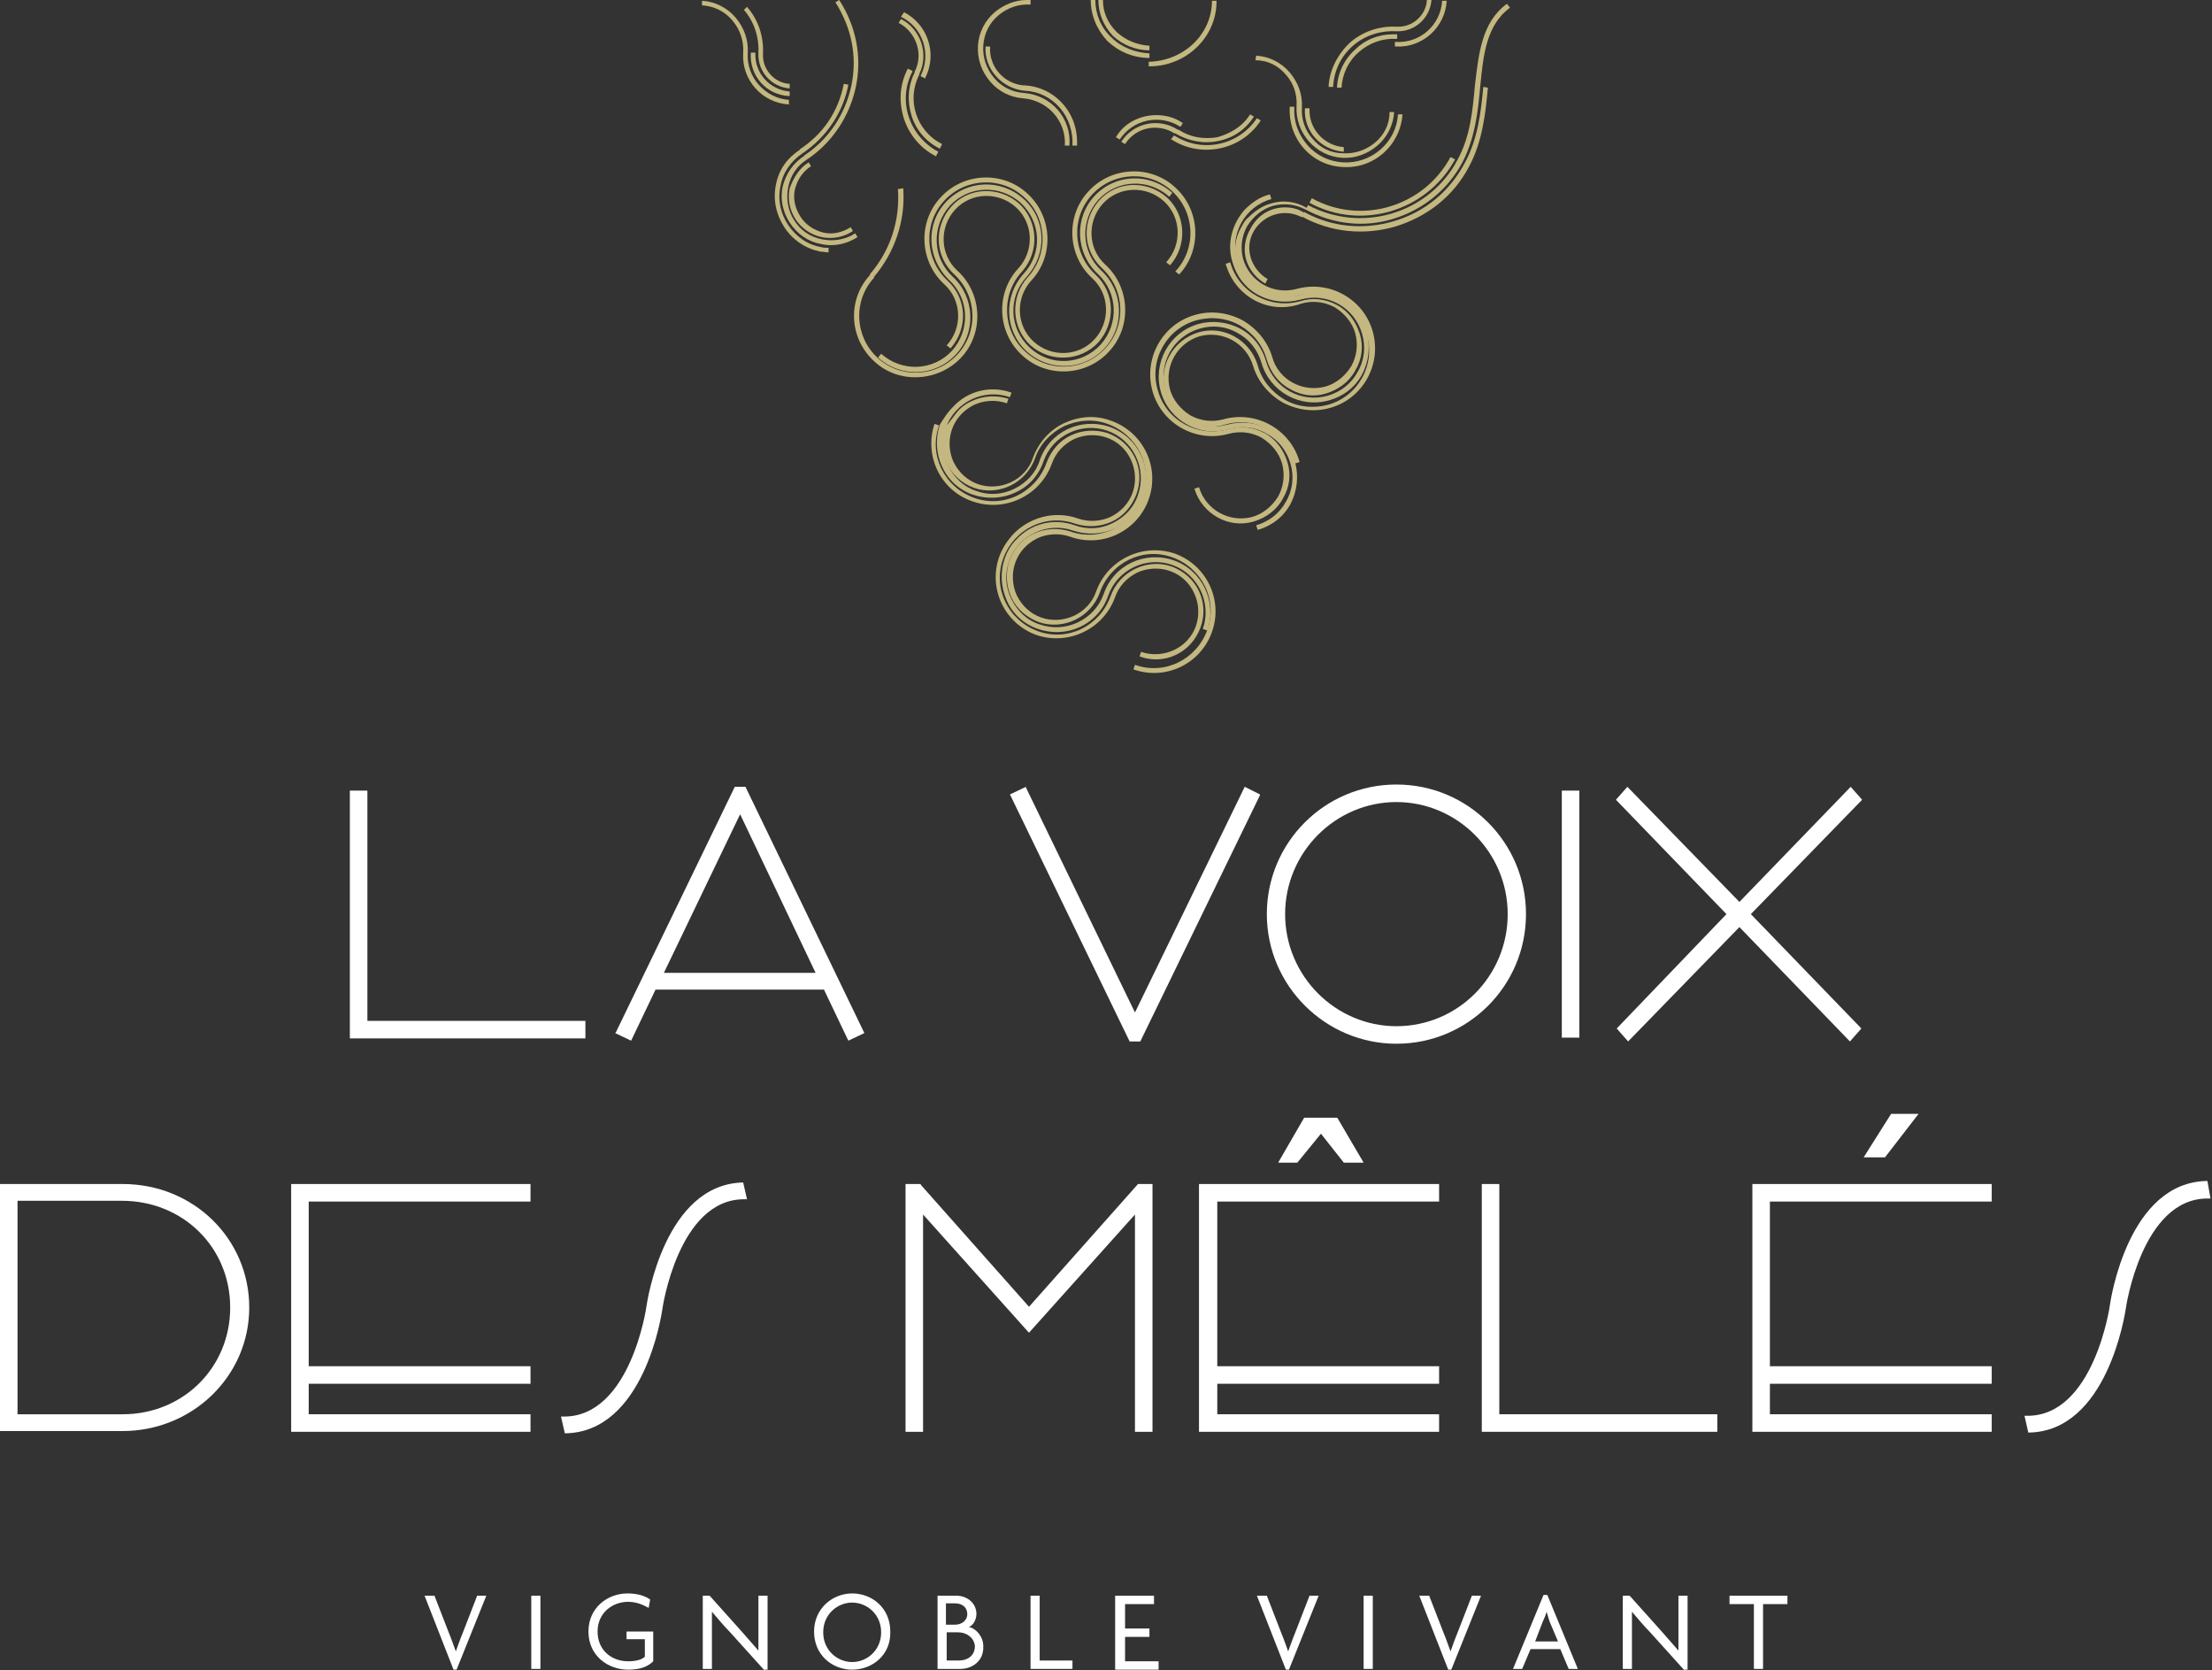 <?xml version="1.0" encoding="utf-8"?>
<!-- Generator: Adobe Illustrator 26.0.1, SVG Export Plug-In . SVG Version: 6.00 Build 0)  -->
<svg version="1.1" id="Logo" xmlns="http://www.w3.org/2000/svg" xmlns:xlink="http://www.w3.org/1999/xlink" x="0px" y="0px"
	 viewBox="0 0 290.2 219.1" style="enable-background:new 0 0 290.2 219.1;" xml:space="preserve">
<rect x="0" y="0" width="290.2" height="219.1" fill="#333333" stroke="none"/>
<style type="text/css">
	.st0{fill:#C4B880;}
	.st1{fill:#FFFFFF;}
</style>
<g>
	<g>
		<g>
			<g>
				<g>
					<g>
						<path class="st0" d="M114.2,36l0.5,0.4c-2.8,3-2.6,7.7,0.4,10.5c3,2.8,7.7,2.6,10.5-0.4c2.8-3,2.6-7.7-0.4-10.5l0,0
							c-2.6-2.4-2.7-6.3-0.4-8.9s6.3-2.7,8.9-0.4c2.5,2.3,2.7,6.3,0.4,8.9c-2.8,3-2.6,7.8,0.4,10.5c3,2.8,7.7,2.6,10.5-0.4
							c2.8-3,2.6-7.7-0.4-10.5l0,0c-2.6-2.4-2.7-6.3-0.4-8.9s6.3-2.7,8.9-0.4c2.5,2.3,2.7,6.3,0.4,8.9l-0.5-0.4c2.1-2.3,2-5.9-0.3-8
							c-2.3-2.1-5.9-2-8,0.3c-2.1,2.3-2,5.9,0.3,8l0,0c3.3,3,3.5,8.2,0.5,11.4c-3,3.3-8.2,3.5-11.4,0.5c-3.3-3-3.5-8.2-0.5-11.4
							c2.1-2.3,2-5.9-0.3-8c-2.3-2.1-5.9-2-8,0.3c-2.1,2.3-2,5.9,0.3,8l0,0c3.3,3,3.5,8.2,0.5,11.4s-8.2,3.5-11.4,0.5
							C111.4,44.4,111.1,39.3,114.2,36z"/>
					</g>
				</g>
			</g>
			<g>
				<g>
					<g>
						<path class="st0" d="M123.4,25.9c3-3.3,8.2-3.5,11.4-0.5c3.3,3,3.5,8.2,0.5,11.4c-2.1,2.3-2,5.9,0.3,8c2.3,2.1,5.9,2,8-0.3
							c2.1-2.3,2-5.9-0.3-8l0,0c-3.3-3-3.5-8.2-0.5-11.4c3-3.3,8.2-3.5,11.4-0.5c3.3,3,3.5,8.2,0.5,11.4l-0.5-0.4
							c2.8-3,2.6-7.7-0.4-10.5c-3-2.8-7.7-2.6-10.5,0.4c-2.8,3-2.6,7.7,0.4,10.5l0,0c2.6,2.4,2.7,6.3,0.4,8.9
							c-2.3,2.5-6.3,2.7-8.9,0.4c-2.5-2.3-2.7-6.3-0.4-8.9c2.8-3,2.6-7.8-0.4-10.5c-3-2.8-7.7-2.6-10.5,0.4c-2.8,3-2.6,7.7,0.4,10.5
							l0,0c2.6,2.4,2.7,6.3,0.4,8.9l-0.5-0.4c2.1-2.3,2-5.9-0.3-8l0,0C120.6,34.3,120.4,29.1,123.4,25.9z"/>
					</g>
				</g>
			</g>
			<g>
				<g>
					<g>
						<path class="st0" d="M153.8,35.2"/>
					</g>
				</g>
			</g>
			<g>
				<g>
					<g>
						<path class="st0" d="M124.1,26.5c2.7-2.9,7.2-3.1,10.2-0.4s3.1,7.2,0.4,10.2c-2.5,2.7-2.3,6.8,0.4,9.3s6.8,2.3,9.3-0.4
							c2.4-2.7,2.3-6.8-0.4-9.3l0,0c-2.9-2.7-3.1-7.3-0.4-10.2c2.7-2.9,7.2-3.1,10.2-0.4l-0.4,0.5c-2.7-2.4-6.8-2.3-9.3,0.4
							c-2.4,2.7-2.3,6.8,0.4,9.3l0,0c2.9,2.7,3.1,7.3,0.4,10.2c-2.7,2.9-7.2,3.1-10.2,0.4c-2.9-2.7-3.1-7.2-0.4-10.2
							c2.5-2.7,2.3-6.8-0.4-9.3c-2.7-2.4-6.8-2.3-9.3,0.4c-2.4,2.7-2.3,6.8,0.4,9.3l0,0c2.9,2.7,3.1,7.3,0.4,10.2
							c-2.7,2.9-7.2,3.1-10.2,0.4l0.4-0.5c2.7,2.4,6.8,2.3,9.3-0.4c2.4-2.7,2.3-6.8-0.4-9.3l0,0C121.6,33.9,121.4,29.4,124.1,26.5z"
							/>
					</g>
				</g>
			</g>
		</g>
		<g>
			<g>
				<g>
					<g>
						<path class="st0" d="M171.3,27.5c-1.3-0.7-2.8-0.9-4.3-0.5c-1.4,0.4-2.6,1.4-3.4,2.7c-0.7,1.3-0.9,2.8-0.5,4.3
							c0.9,3,4,4.7,7,3.9l0,0c4.3-1.2,8.8,1.3,10,5.6c1.2,4.3-1.3,8.8-5.6,10c-2.1,0.6-4.3,0.3-6.2-0.7c-1.9-1.1-3.3-2.8-3.9-4.8
							c-0.9-3-4-4.7-7-3.9c-3,0.9-4.7,4-3.9,7c0.4,1.4,1.4,2.6,2.7,3.4c1.3,0.7,2.8,0.9,4.3,0.5l0,0c4.3-1.2,8.8,1.3,10,5.6
							l-0.6,0.2c-1.1-4-5.3-6.3-9.2-5.1l0,0c-1.6,0.5-3.3,0.3-4.8-0.5c-1.5-0.8-2.5-2.2-3-3.8c-1-3.3,1-6.8,4.3-7.8
							c3.3-1,6.8,1,7.8,4.3c0.5,1.9,1.8,3.5,3.5,4.5c1.7,1,3.8,1.2,5.7,0.7c4-1.1,6.3-5.3,5.1-9.2c-1.1-4-5.3-6.2-9.2-5.1l0,0
							c-1.6,0.5-3.3,0.3-4.8-0.5c-1.5-0.8-2.5-2.2-3-3.8c-0.5-1.6-0.3-3.3,0.6-4.8c0.2-0.4,0.5-0.9,0.9-1.2c0.8-0.8,1.8-1.5,2.9-1.8
							c1.6-0.5,3.3-0.3,4.8,0.6"/>
					</g>
				</g>
			</g>
			<g>
				<g>
					<g>
						<path class="st0" d="M166.4,24.9"/>
					</g>
				</g>
			</g>
			<g>
				<g>
					<g>
						<path class="st0" d="M160.8,34.6l0.6-0.2c1.1,4,5.3,6.2,9.2,5.1l0,0c1.6-0.5,3.3-0.3,4.8,0.5c1.5,0.8,2.5,2.2,3,3.8
							c0.5,1.6,0.3,3.3-0.6,4.8c-0.8,1.5-2.2,2.5-3.8,3c-1.6,0.5-3.3,0.3-4.8-0.6c-1.5-0.8-2.5-2.2-3-3.8c-0.5-1.9-1.8-3.5-3.5-4.5
							c-1.7-1-3.8-1.2-5.7-0.7c-4,1.1-6.3,5.3-5.1,9.2c1.1,4,5.3,6.2,9.2,5.1l0,0c1.6-0.5,3.3-0.3,4.8,0.5s2.5,2.2,3,3.8
							c0.5,1.6,0.3,3.3-0.6,4.8c-0.8,1.5-2.2,2.5-3.8,3c-3.3,1-6.8-1-7.8-4.3l0.6-0.2c0.9,3,4,4.7,7,3.9c1.4-0.4,2.6-1.4,3.4-2.7
							c0.7-1.3,0.9-2.8,0.5-4.3c-0.4-1.4-1.4-2.6-2.7-3.4c-1.3-0.7-2.8-0.9-4.3-0.5l0,0c-4.3,1.2-8.8-1.3-10-5.6
							c-1.2-4.3,1.3-8.8,5.6-10c2.1-0.6,4.3-0.3,6.2,0.7c1.9,1.1,3.3,2.8,3.9,4.8c0.4,1.5,1.4,2.7,2.7,3.4c1.3,0.7,2.8,0.9,4.3,0.5
							c1.4-0.4,2.6-1.4,3.4-2.7c0.7-1.3,0.9-2.8,0.5-4.3c-0.4-1.4-1.4-2.6-2.7-3.4c-1.3-0.7-2.8-0.9-4.3-0.5l0,0
							C166.5,41.4,162,38.9,160.8,34.6z"/>
					</g>
				</g>
			</g>
			<g>
				<g>
					<g>
						<path class="st0" d="M163.3,27.5c0.9-0.9,2-1.7,3.3-2l0.2,0.6c-3.5,1-5.5,4.6-4.5,8.1c0.5,1.7,1.6,3.1,3.1,3.9
							c1.5,0.9,3.3,1.1,5,0.6l0,0c3.8-1.1,7.8,1.1,8.9,4.9c0.5,1.8,0.3,3.8-0.6,5.5c-0.9,1.7-2.5,2.9-4.3,3.4
							c-3.8,1.1-7.8-1.1-8.9-4.9c-0.5-1.7-1.6-3.1-3.1-3.9c-1.5-0.9-3.3-1.1-5-0.6c-3.5,1-5.5,4.6-4.5,8.1c1,3.5,4.6,5.5,8.1,4.5
							l0,0c1.9-0.5,3.8-0.3,5.5,0.6c1.7,0.9,2.9,2.5,3.4,4.3c0.5,1.8,0.3,3.8-0.6,5.5c-0.9,1.7-2.5,2.9-4.3,3.4l-0.2-0.6
							c1.7-0.5,3.1-1.6,3.9-3.1c0.9-1.5,1.1-3.3,0.6-5c-0.5-1.7-1.6-3.1-3.1-3.9c-1.5-0.9-3.3-1.1-5-0.6l0,0
							c-3.8,1.1-7.8-1.1-8.9-4.9c-1.1-3.8,1.1-7.8,4.9-8.9c1.8-0.5,3.8-0.3,5.5,0.6c1.7,0.9,2.9,2.5,3.4,4.3c1,3.5,4.6,5.5,8.1,4.5
							c1.7-0.5,3.1-1.6,3.9-3.1c0.9-1.5,1.1-3.3,0.6-5c-1-3.5-4.6-5.5-8.1-4.5l0,0c-1.9,0.5-3.8,0.3-5.5-0.6
							c-1.7-0.9-2.9-2.5-3.4-4.3C160.9,31.9,161.7,29.3,163.3,27.5z"/>
					</g>
				</g>
			</g>
		</g>
		<g>
			<g>
				<g>
					<g>
						<path class="st0" d="M132.8,51"/>
					</g>
				</g>
			</g>
			<g>
				<g>
					<g>
						<path class="st0" d="M122.6,55.6l0.6,0.2c-1.4,3.9,0.7,8.1,4.6,9.5c3.9,1.4,8.1-0.7,9.5-4.6l0,0c0.6-1.6,1.7-2.9,3.2-3.6
							c1.5-0.7,3.2-0.8,4.8-0.3c3.3,1.2,5,4.7,3.8,8c-0.6,1.6-1.7,2.9-3.2,3.6c-1.5,0.7-3.2,0.8-4.8,0.3c-3.9-1.4-8.1,0.7-9.5,4.6
							c-1.4,3.9,0.7,8.1,4.6,9.5c3.9,1.4,8.1-0.7,9.5-4.6l0,0c1.2-3.3,4.8-5,8-3.9c3.3,1.2,5,4.7,3.8,8c-1.2,3.3-4.7,5-8,3.8
							l0.2-0.6c2.9,1,6.2-0.5,7.2-3.4c1-2.9-0.5-6.2-3.4-7.2c-1.4-0.5-3-0.4-4.3,0.2c-1.4,0.7-2.4,1.8-2.9,3.2l0,0
							c-1.5,4.2-6.1,6.4-10.3,5c-4.2-1.5-6.4-6.1-4.9-10.3c0.4-1.1,1-2,1.7-2.8c2.1-2.3,5.5-3.3,8.6-2.2c1.4,0.5,3,0.4,4.3-0.2
							c1.4-0.7,2.4-1.8,2.9-3.2c1-2.9-0.5-6.2-3.4-7.2c-1.4-0.5-3-0.4-4.3,0.2c-1.4,0.7-2.4,1.8-2.9,3.2l0,0
							c-1.5,4.2-6.1,6.4-10.3,5C123.4,64.4,121.2,59.8,122.6,55.6z"/>
					</g>
				</g>
			</g>
			<g>
				<g>
					<g>
						<path class="st0" d="M125.6,54c0.5-0.6,1.2-1.1,1.9-1.4c1.5-0.7,3.2-0.8,4.8-0.3l-0.2,0.6c-1.4-0.5-3-0.4-4.3,0.2
							c-1.4,0.7-2.4,1.8-2.9,3.2c-0.5,1.4-0.4,3,0.2,4.3c0.7,1.4,1.8,2.4,3.2,2.9c2.9,1,6.2-0.5,7.2-3.4l0,0c0.7-2,2.2-3.7,4.1-4.6
							c2-0.9,4.1-1.1,6.2-0.3c4.2,1.5,6.4,6.1,4.9,10.3c-1.5,4.2-6.1,6.4-10.3,4.9c-1.4-0.5-3-0.4-4.3,0.2c-1.4,0.7-2.4,1.8-2.9,3.2
							c-0.5,1.4-0.4,3,0.2,4.3c0.7,1.4,1.8,2.4,3.2,2.9c2.9,1,6.2-0.5,7.2-3.4l0,0c1.5-4.2,6.1-6.4,10.3-5c4.2,1.5,6.4,6.1,4.9,10.3
							c-1.5,4.2-6.1,6.4-10.3,4.9l0.2-0.6c3.9,1.4,8.1-0.7,9.5-4.6c1.4-3.9-0.7-8.1-4.6-9.5c-3.9-1.4-8.1,0.7-9.5,4.6l0,0
							c-1.2,3.3-4.8,5-8,3.9c-1.6-0.6-2.9-1.7-3.6-3.2c-0.7-1.5-0.8-3.2-0.3-4.8c0.6-1.6,1.7-2.9,3.2-3.6c1.5-0.7,3.2-0.8,4.8-0.3
							c3.9,1.4,8.1-0.7,9.5-4.6c1.4-3.9-0.7-8.1-4.6-9.5c-1.9-0.7-3.9-0.5-5.7,0.3c-1.8,0.9-3.2,2.4-3.8,4.2l0,0
							c-1.2,3.3-4.8,5-8,3.9c-3.3-1.2-5-4.7-3.8-8C124.6,55.4,125.1,54.6,125.6,54z"/>
					</g>
				</g>
			</g>
			<g>
				<g>
					<g>
						<path class="st0" d="M125,53.4c1.9-2.1,4.9-2.9,7.7-1.9l-0.2,0.6c-3.4-1.2-7.2,0.6-8.4,4c-0.6,1.7-0.5,3.4,0.3,5
							c0.8,1.6,2.1,2.8,3.7,3.3c1.6,0.6,3.4,0.5,5-0.3c1.6-0.8,2.8-2.1,3.3-3.7l0,0c1.3-3.8,5.4-5.7,9.2-4.4
							c3.7,1.3,5.7,5.4,4.4,9.2c-0.6,1.8-1.9,3.3-3.7,4.1c-1.7,0.8-3.7,0.9-5.5,0.3c-3.4-1.2-7.2,0.6-8.4,4c-0.6,1.7-0.5,3.4,0.3,5
							c0.8,1.6,2.1,2.8,3.7,3.3c3.4,1.2,7.2-0.6,8.4-4l0,0c1.3-3.8,5.4-5.7,9.2-4.4c3.7,1.3,5.7,5.4,4.4,9.2l-0.6-0.2
							c1.2-3.4-0.6-7.2-4-8.4c-3.4-1.2-7.2,0.6-8.4,4l0,0c-1.3,3.8-5.4,5.7-9.2,4.4c-1.8-0.6-3.3-1.9-4.1-3.7s-0.9-3.7-0.3-5.5
							c0.3-0.9,0.8-1.8,1.5-2.5c1.9-2.1,4.9-2.9,7.7-1.9c1.7,0.6,3.4,0.5,5-0.3c1.6-0.8,2.8-2.1,3.3-3.7c1.2-3.4-0.6-7.2-4-8.4
							c-3.4-1.2-7.2,0.6-8.4,4l0,0c-0.6,1.8-1.9,3.3-3.7,4.1c-1.7,0.8-3.7,0.9-5.5,0.3s-3.3-1.9-4.1-3.7c-0.8-1.7-0.9-3.7-0.3-5.5
							C123.8,54.9,124.3,54.1,125,53.4z"/>
					</g>
				</g>
			</g>
		</g>
	</g>
	<g>
		<g>
			<path class="st0" d="M194.6,11.4l0.6,0.1c-0.3,3.3-0.7,7.1-2.5,10.4c-2,3.8-5.4,6.5-9.6,7.8c-4.1,1.2-8.5,0.8-12.3-1.3l0.3-0.6
				c3.6,2,7.8,2.4,11.8,1.2c4-1.2,7.2-3.8,9.2-7.5C193.9,18.3,194.3,14.6,194.6,11.4z"/>
		</g>
	</g>
	<g>
		<g>
			<path class="st0" d="M190.3,20.6l0.6,0.3c-3.7,6.8-12.3,9.4-19.1,5.7l0.3-0.6C178.6,29.6,186.8,27.1,190.3,20.6z"/>
		</g>
	</g>
	<g>
		<g>
			<path class="st0" d="M197.7,0.5l0.4,0.5c-3.1,2.3-3.5,6.2-3.9,10.3c-0.3,3.4-0.7,6.9-2.4,10.1c-1.9,3.5-5.1,6.1-9,7.3
				c-3.9,1.2-7.9,0.7-11.5-1.2l0.3-0.6c3.4,1.8,7.3,2.2,11,1.1c3.7-1.1,6.8-3.6,8.6-7c1.7-3.1,2-6.5,2.3-9.8
				C194,7,194.4,2.9,197.7,0.5z"/>
		</g>
	</g>
	<g>
		<g>
			<path class="st0" d="M168.6,27.2c0.9,0,1.7,0.2,2.5,0.7l-0.3,0.6c-2.2-1.2-5-0.4-6.3,1.8s-0.4,5,1.8,6.3l-0.3,0.6
				c-1.2-0.7-2.1-1.8-2.5-3.1s-0.2-2.8,0.5-4C165,28.1,166.8,27.2,168.6,27.2z"/>
		</g>
	</g>
	<g>
		<g>
			<path class="st0" d="M118.5,24.7c0.3,4.3-1.1,8.4-3.9,11.7l-0.5-0.4c2.7-3.1,4-7.1,3.7-11.2L118.5,24.7z"/>
		</g>
	</g>
	<g>
		<g>
			<path class="st0" d="M110.7,11l0.6,0.1c-0.7,3.7-2.9,6.9-6,9l-0.4-0.5C108,17.6,110,14.6,110.7,11z"/>
		</g>
	</g>
	<g>
		<g>
			<path class="st0" d="M110.1,0c2.2,3.4,3,7.4,2.2,11.3s-3.1,7.4-6.4,9.6l-0.4-0.5c3.2-2.1,5.4-5.4,6.2-9.2c0.8-3.8,0-7.6-2.1-10.9
				L110.1,0z"/>
		</g>
	</g>
	<g>
		<g>
			<path class="st0" d="M120.8,4.6"/>
		</g>
	</g>
	<g>
		<g>
			<path class="st0" d="M105,19.6l0.3,0.5c-1.5,1-2.6,2.5-2.9,4.3c-0.4,1.8,0,3.6,1,5.1c1,1.5,2.5,2.6,4.3,2.9
				c0.3,0.1,0.6,0.1,1,0.1l0,0.6c-0.4,0-0.7-0.1-1.1-0.1c-1.9-0.4-3.6-1.5-4.7-3.2c-1.1-1.7-1.5-3.6-1.1-5.6S103.3,20.7,105,19.6z"
				/>
		</g>
	</g>
	<g>
		<g>
			<path class="st0" d="M106.1,21.3l0.3,0.5c-1.1,0.7-1.8,1.8-2.1,3c-0.3,1.2,0,2.5,0.7,3.6c0.7,1.1,1.8,1.8,3,2.1
				c1.2,0.3,2.5,0,3.6-0.7l0.3,0.5c-1.2,0.8-2.7,1.1-4.1,0.8c-1.4-0.3-2.6-1.1-3.4-2.3c-0.8-1.2-1.1-2.7-0.8-4.1
				C104.1,23.3,104.9,22,106.1,21.3z"/>
		</g>
	</g>
	<g>
		<g>
			<path class="st0" d="M105.6,20.4l0.3,0.5c-1.3,0.8-2.2,2.1-2.5,3.7c-0.3,1.5,0,3.1,0.8,4.3c0.8,1.3,2.1,2.2,3.7,2.5
				c1.5,0.3,3.1,0,4.3-0.8l0.3,0.5c-1.4,0.9-3.1,1.3-4.8,0.9c-1.7-0.3-3.1-1.3-4.1-2.8c-0.9-1.4-1.3-3.1-0.9-4.8
				C103.1,22.8,104.1,21.3,105.6,20.4z"/>
		</g>
	</g>
	<g>
		<g>
			<path class="st0" d="M171.2,14.2l0.6,0l0,0.1c-0.1,2.6,1.9,4.8,4.5,5l0,0.6C173.3,19.7,171,17.2,171.2,14.2L171.2,14.2z"/>
		</g>
	</g>
	<g>
		<g>
			<path class="st0" d="M164.9,6.7"/>
		</g>
	</g>
	<g>
		<g>
			<path class="st0" d="M169.2,14l0.6,0l0,0.1c-0.1,1.8,0.5,3.5,1.7,4.9s2.9,2.2,4.7,2.3c3.7,0.2,7-2.6,7.2-6.3l0.6,0
				c-0.3,4.1-3.8,7.2-7.9,6.9c-2-0.1-3.8-1-5.1-2.5C169.7,17.9,169.1,16,169.2,14L169.2,14z"/>
		</g>
	</g>
	<g>
		<g>
			<path class="st0" d="M164.8,7.3c1.7,0.1,3.3,0.9,4.4,2.2c1.1,1.3,1.7,2.9,1.6,4.6l0,0c-0.1,1.5,0.4,3,1.4,4.1
				c1,1.2,2.4,1.9,4,1.9c1.5,0.1,3-0.4,4.2-1.4c1.2-1,1.9-2.4,1.9-4l0.6,0c-0.1,1.7-0.9,3.3-2.2,4.4c-1.3,1.1-2.9,1.7-4.6,1.6
				c-3.5-0.2-6.2-3.3-6-6.8l0,0c0.1-1.5-0.4-3-1.4-4.1c-1-1.2-2.4-1.9-4-1.9L164.8,7.3z"/>
		</g>
	</g>
	<g>
		<g>
			<path class="st0" d="M129.3,6.1l0.6,0c-0.2,2.6,1.8,4.9,4.4,5.1l0.1,0c2,0.1,3.8,1,5.1,2.5c1.3,1.5,1.9,3.4,1.8,5.4l-0.6,0
				c0.1-1.8-0.5-3.6-1.6-4.9c-1.2-1.4-2.8-2.2-4.6-2.3l-0.1,0C131.4,11.6,129.1,9,129.3,6.1z"/>
		</g>
	</g>
	<g>
		<g>
			<path class="st0" d="M144.1,0l0.6,0c0,1.6,0.6,3,1.8,4.2c1.2,1.1,2.7,1.7,4.3,1.8l0,0.6h0c-1.8,0-3.5-0.7-4.8-1.9
				C144.8,3.4,144.1,1.8,144.1,0z"/>
		</g>
	</g>
	<g>
		<g>
			<path class="st0" d="M159,0.1h0.6v0.1c0,4.7-4,8.5-8.8,8.5l-0.1,0l0-0.6l0,0C155.3,8,159,4.5,159,0.1L159,0.1z"/>
		</g>
	</g>
	<g>
		<g>
			<path class="st0" d="M143.1,0l0.6,0c0,1.8,0.7,3.6,2.1,4.9c1.3,1.3,3.1,2,5,2.1l0,0.6c-2.1,0-4-0.8-5.5-2.2
				C143.9,3.9,143.1,2,143.1,0z"/>
		</g>
	</g>
	<g>
		<g>
			<path class="st0" d="M134.7,0c0.2,0,0.3,0,0.5,0l0,0.6c-1.5-0.1-3,0.4-4.2,1.4c-1.2,1-1.9,2.4-2,4c-0.1,1.5,0.4,3,1.4,4.2
				c1,1.2,2.4,1.9,4,2c3.5,0.3,6.2,3.3,5.9,6.9l-0.6,0c0.2-3.2-2.2-5.9-5.4-6.2c-1.7-0.1-3.3-0.9-4.4-2.2c-1.1-1.3-1.7-2.9-1.6-4.7
				c0.1-1.7,0.9-3.3,2.2-4.4C131.7,0.6,133.2,0,134.7,0z"/>
		</g>
	</g>
	<g>
		<g>
			<path class="st0" d="M98,0.9c1.5,1.7,2.2,3.9,2.1,6.1l0,0.1c-0.1,2,1.5,3.8,3.5,3.9l0,0.6c-2.4-0.2-4.2-2.2-4.1-4.6l0-0.1
				c0.1-2.1-0.6-4.1-1.9-5.6L98,0.9z"/>
		</g>
	</g>
	<g>
		<g>
			<path class="st0" d="M92.1,0.1c1.7,0.1,3.3,0.9,4.4,2.2c1.1,1.3,1.7,2.9,1.6,4.6l0,0.1c-0.2,3.1,2.3,5.9,5.4,6.1l0,0.6
				c-3.5-0.2-6.2-3.2-6-6.7l0-0.1c0.1-1.5-0.4-3-1.4-4.2c-1-1.2-2.4-1.9-4-2L92.1,0.1z"/>
		</g>
	</g>
	<g>
		<g>
			<path class="st0" d="M98.5,6.9l0.6,0l0,0.1c-0.1,2.6,1.9,4.8,4.5,5l0,0.6C100.6,12.5,98.3,10,98.5,6.9L98.5,6.9z"/>
		</g>
	</g>
	<g>
		<g>
			<path class="st0" d="M119.1,9l0.6,0.3l0,0.1c-2,3.8-0.4,8.5,3.4,10.5l-0.3,0.6c-2-1-3.5-2.8-4.2-4.9C117.9,13.4,118,11.1,119.1,9
				L119.1,9z"/>
		</g>
	</g>
	<g>
		<g>
			<path class="st0" d="M118.6,1.6c3.1,1.6,4.4,5.4,2.8,8.6l0,0.1l-0.6-0.3l0-0.1c1.4-2.8,0.3-6.3-2.6-7.7L118.6,1.6z"/>
		</g>
	</g>
	<g>
		<g>
			<path class="st0" d="M118.2,2.5c2.6,1.3,3.7,4.6,2.4,7.2l0,0.1c-1.7,3.3-0.4,7.4,3,9.1l-0.3,0.6c-1.8-0.9-3.1-2.4-3.7-4.3
				c-0.6-1.9-0.5-3.9,0.4-5.7l0-0.1c1.2-2.3,0.2-5.2-2.1-6.4L118.2,2.5z"/>
		</g>
	</g>
	<g>
		<g>
			<path class="st0" d="M164.9,15.5l0.5,0.3c-2.5,3.9-7.8,5-11.7,2.5l-0.1,0l0.4-0.5l0.1,0C157.7,20.1,162.5,19.1,164.9,15.5z"/>
		</g>
	</g>
	<g>
		<g>
			<path class="st0" d="M151.7,15.1c1.2,0,2.4,0.3,3.4,1l0.1,0l-0.3,0.5l-0.1,0c-2.7-1.7-6.2-0.9-7.9,1.7l-0.5-0.3
				C147.5,16.1,149.6,15.1,151.7,15.1z"/>
		</g>
	</g>
	<g>
		<g>
			<path class="st0" d="M164,15l0.5,0.3c-1.1,1.7-2.7,2.8-4.7,3.2c-1.9,0.4-3.9,0-5.6-1l-0.1,0c-2.2-1.4-5.1-0.8-6.5,1.4l-0.5-0.3
				c1.6-2.5,4.9-3.2,7.4-1.6l0.1,0c1.5,1,3.3,1.3,5.1,1C161.5,17.5,163.1,16.5,164,15z"/>
		</g>
	</g>
	<g>
		<g>
			<path class="st0" d="M189.2,0.1l0.6,0c-0.2,3.5-3.2,6.2-6.7,6l-0.1,0l0-0.6l0.1,0C186.3,5.7,189,3.3,189.2,0.1z"/>
		</g>
	</g>
	<g>
		<g>
			<path class="st0" d="M187.2,0l0.6,0c-0.2,2.4-2.2,4.2-4.6,4.1l-0.1,0c-2.1-0.1-4.1,0.6-5.6,1.9c-1.6,1.4-2.5,3.3-2.6,5.4l-0.6,0
				c0.1-2.2,1.2-4.3,2.8-5.8c1.7-1.5,3.9-2.2,6.1-2.1l0.1,0C185.3,3.6,187.1,2,187.2,0z"/>
		</g>
	</g>
	<g>
		<g>
			<path class="st0" d="M182.7,4.5c0.2,0,0.3,0,0.5,0l0.1,0l0,0.6l-0.1,0c-1.8-0.1-3.5,0.5-4.9,1.7c-1.4,1.2-2.2,2.9-2.3,4.7l-0.6,0
				c0.1-2,1-3.8,2.5-5.1C179.1,5.2,180.9,4.5,182.7,4.5z"/>
		</g>
	</g>
</g>
<g>
	<polygon class="st1" points="76.8,133.9 48.2,133.9 48.2,103.7 45.9,103.7 45.9,136.2 76.8,136.2 	"/>
	<path class="st1" d="M97.8,103.2h-1.4l-15.6,32.2l-0.1,0.1l2.1,1l3.2-6.7h22.1l3.2,6.7l2.1-1L97.8,103.2L97.8,103.2z M97.1,106.8
		l9.9,20.8H87.1L97.1,106.8L97.1,106.8z"/>
	<polygon class="st1" points="148.2,136.6 149.6,136.6 165.3,104.3 165.3,104.2 163.3,103.2 148.9,132.8 134.6,103.3 134.6,103.2 
		132.5,104.2 148.2,136.6 	"/>
	<path class="st1" d="M183.2,136.9c9.4,0,17-7.6,17-17c0-9.4-7.6-17-17-17c-9.4,0-17,7.6-17,17C166.2,129.3,173.9,136.9,183.2,136.9
		z M183.2,105.2c8,0,14.6,6.6,14.6,14.7s-6.5,14.7-14.6,14.7c-8,0-14.6-6.6-14.6-14.7S175.2,105.2,183.2,105.2z"/>
	<rect x="204.9" y="103.7" class="st1" width="2.3" height="32.4"/>
	<polygon class="st1" points="244.2,134.9 229.7,119.9 244.2,105 244.3,104.9 242.8,103.2 228.2,118.3 213.6,103.3 213.5,103.2 
		212,104.9 226.5,119.9 212.2,134.8 212.1,134.9 213.6,136.6 228.2,121.6 242.7,136.6 	"/>
	<path class="st1" d="M16.1,155.3H0v32.4h16.1c4.4,0,8.6-1.7,11.7-4.7c3.1-3,4.9-7.1,4.9-11.5C32.7,162.5,25.4,155.3,16.1,155.3z
		 M16.1,185.5H2.3v-28h13.7c8,0,14.2,6.1,14.2,14S24,185.5,16.1,185.5z"/>
	<polygon class="st1" points="38.2,187.8 69.6,187.8 69.6,185.5 40.5,185.5 40.5,181.5 69.6,181.5 69.6,179.2 40.5,179.2 
		40.5,157.6 69.6,157.6 69.6,155.3 38.2,155.3 	"/>
	<polygon class="st1" points="135,171.4 120.8,155.4 120.8,155.3 118.8,155.3 118.8,187.8 121.1,187.8 121.1,159.3 134.9,174.7 
		135,174.8 148.9,159.3 148.9,187.8 151.2,187.8 151.2,155.3 149.3,155.3 	"/>
	<polygon class="st1" points="171.1,146.6 167.8,152.3 167.7,152.5 170.2,152.5 173.3,148.7 176.3,152.5 176.4,152.5 178.9,152.5 
		175.5,146.7 175.4,146.6 	"/>
	<polygon class="st1" points="157.3,187.8 188.8,187.8 188.8,185.5 159.7,185.5 159.7,181.5 188.8,181.5 188.8,179.2 159.7,179.2 
		159.7,157.6 188.8,157.6 188.8,155.3 157.3,155.3 	"/>
	<polygon class="st1" points="196.7,155.3 194.4,155.3 194.4,187.8 225.3,187.8 225.3,185.5 196.7,185.5 	"/>
	<polygon class="st1" points="229.9,187.8 261.3,187.8 261.3,185.5 232.2,185.5 232.2,181.5 261.3,181.5 261.3,179.2 232.2,179.2 
		232.2,157.6 261.3,157.6 261.3,155.3 229.9,155.3 	"/>
	<polygon class="st1" points="251.7,146.1 248.1,146.1 244.5,151.8 247.3,151.8 	"/>
	<path class="st1" d="M289.6,154.9c-10.4,0.1-12.7,15.6-12.8,16.3c0,0.1-2.1,14.5-10.8,14.5c-0.1,0-0.3,0-0.4,0l0.5,2.2
		c10.4-0.1,12.7-15.7,12.8-16.3c0-0.1,2.1-14.4,10.7-14.4c0.1,0,0.3,0,0.4,0L289.6,154.9z"/>
	<path class="st1" d="M84.8,171.4c0,0.1-2.1,14.4-10.8,14.4c-0.1,0-0.3,0-0.4,0l0.5,2.2c10.4-0.1,12.7-15.6,12.8-16.3
		c0-0.1,2.1-14.4,10.7-14.4c0.1,0,0.3,0,0.4,0l-0.5-2.2C87.2,155.3,84.9,170.7,84.8,171.4z"/>
</g>
<g>
	<g>
		<path class="st1" d="M59.9,219h-0.4l-3.8-9.7h1.3l1.9,4.9c0.3,0.7,0.6,1.6,0.9,2.4h0c0.3-0.8,0.6-1.7,0.9-2.4l1.9-4.9h1.2
			L59.9,219z"/>
		<path class="st1" d="M69.7,218.9v-9.6h1.2v9.6H69.7z"/>
		<path class="st1" d="M82.4,219c-2.6,0-5.2-1.8-5.2-5c0-3.2,2.6-5,5.1-5c1.3,0,2.3,0.3,3,0.8l-0.2,1.1c-0.7-0.4-1.6-0.8-2.7-0.8
			c-2,0-4,1.4-4,3.9c0,2.5,1.9,3.9,4,3.9c1,0,1.8-0.2,2.2-0.6v-2.3h-2.4v-1h3.5v3.9C84.9,218.7,83.8,219,82.4,219z"/>
		<path class="st1" d="M100.3,219.1l-4.6-5.1c-0.8-0.8-1.6-1.8-2.3-2.6l0,0c0,0.9,0,1.7,0,2.5v5h-1.2v-9.6h0.9l4.3,4.8
			c0.6,0.7,1.5,1.7,2.1,2.4l0,0c0-0.8,0-1.6,0-2.4v-4.8h1.2v9.7H100.3z"/>
		<path class="st1" d="M111.8,219c-2.6,0-5-1.9-5-5c0-3,2.4-5,5-5c2.6,0,5,1.9,5,5C116.9,217.1,114.4,219,111.8,219z M111.8,210.2
			c-1.9,0-3.8,1.5-3.8,3.9s1.9,3.9,3.8,3.9c1.9,0,3.8-1.5,3.8-3.9S113.7,210.2,111.8,210.2z"/>
		<path class="st1" d="M126,218.9h-3v-9.6h2.5c1.3,0,2.6,0.9,2.6,2.4c0,0.7-0.4,1.5-1,1.7c1,0.2,1.9,1.3,1.9,2.5
			C129.1,217.9,127.5,218.9,126,218.9z M125.3,210.3h-1.2v2.8h1.2c0.8,0,1.6-0.5,1.6-1.4C126.9,210.8,126.2,210.3,125.3,210.3z
			 M125.7,214.1h-1.5v3.7h1.6c1.1,0,2.1-0.6,2.1-1.9C127.8,214.8,126.8,214.1,125.7,214.1z"/>
		<path class="st1" d="M135.2,218.9v-9.6h1.2v8.5h4.3v1.1H135.2z"/>
		<path class="st1" d="M146.3,218.9v-9.6h5.1v1.1h-3.8v3.2h3.2v1.1h-3.2v3.2h4.4v1.1H146.3z"/>
		<path class="st1" d="M169.1,219h-0.4l-3.8-9.7h1.3l1.9,4.9c0.3,0.7,0.6,1.6,0.9,2.4h0c0.3-0.8,0.6-1.7,0.9-2.4l1.9-4.9h1.2
			L169.1,219z"/>
		<path class="st1" d="M178.9,218.9v-9.6h1.2v9.6H178.9z"/>
		<path class="st1" d="M190.4,219H190l-3.8-9.7h1.3l1.9,4.9c0.3,0.7,0.6,1.6,0.9,2.4h0c0.3-0.8,0.6-1.7,0.9-2.4l1.9-4.9h1.2
			L190.4,219z"/>
		<path class="st1" d="M205.8,218.9l-1.1-2.6h-3.9l-1.1,2.6h-1.2l4-9.7h0.5l4,9.7H205.8z M203.3,212.7c-0.1-0.4-0.3-0.9-0.4-1.3h0
			c-0.1,0.4-0.3,0.9-0.5,1.3l-1,2.6h3L203.3,212.7z"/>
		<path class="st1" d="M221,219.1l-4.6-5.1c-0.8-0.8-1.6-1.8-2.3-2.6l0,0c0,0.9,0,1.7,0,2.5v5h-1.2v-9.6h0.9l4.3,4.8
			c0.6,0.7,1.5,1.7,2.1,2.4l0,0c0-0.8,0-1.6,0-2.4v-4.8h1.2v9.7H221z"/>
		<path class="st1" d="M231.3,210.4v8.5h-1.2v-8.5h-3.2v-1.1h7.6v1.1H231.3z"/>
	</g>
</g>
</svg>
